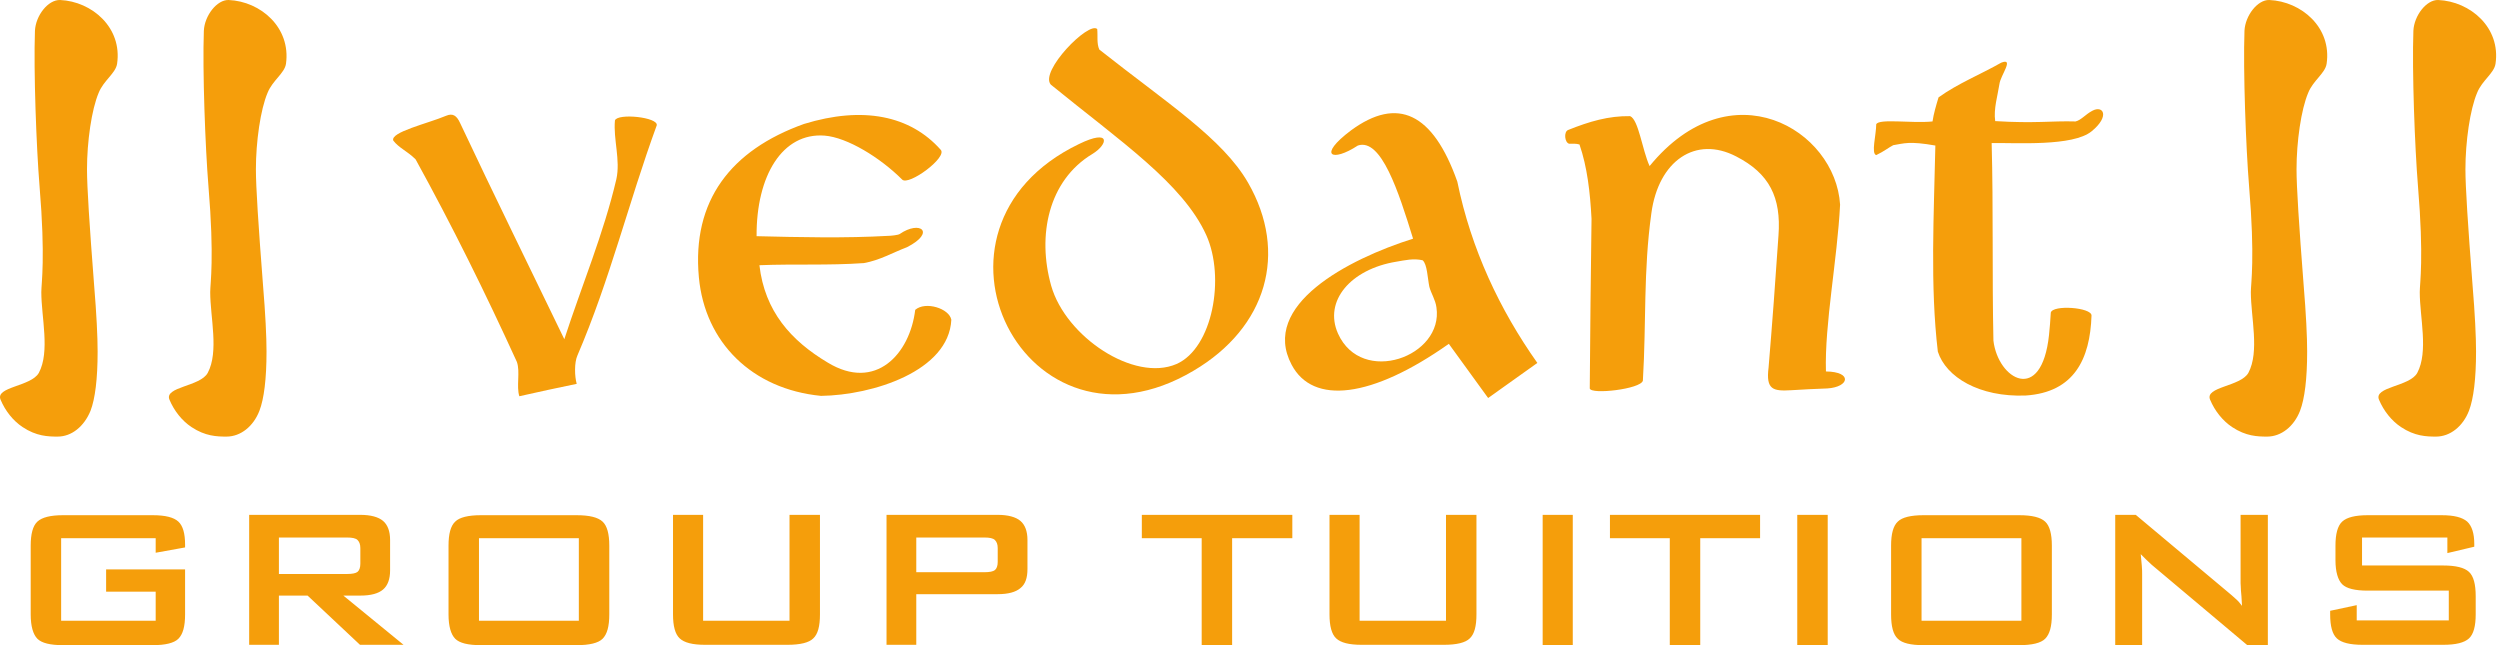 <svg width="186" height="48" viewBox="0 0 186 48" fill="none" xmlns="http://www.w3.org/2000/svg">
<path fill-rule="evenodd" clip-rule="evenodd" d="M8.712 4.742C8.607 5.454 7.711 5.981 7.342 6.903C6.815 8.141 6.473 10.538 6.473 12.593C6.473 13.91 6.657 16.756 7 21.181C7.184 23.394 7.263 25.054 7.263 26.16C7.263 28.189 7.079 29.664 6.736 30.56C6.262 31.719 5.34 32.483 4.286 32.483C3.575 32.483 2.705 32.457 1.678 31.772C0.967 31.298 0.387 30.56 0.045 29.743C-0.377 28.768 2.31 28.768 2.89 27.741C3.733 26.16 3.074 23.605 3.074 21.735C3.074 21.05 3.39 19.232 2.943 13.858C2.705 10.96 2.495 5.296 2.6 2.292C2.653 1.16 3.575 -0.026 4.471 0C6.842 0.106 9.107 2.055 8.712 4.742ZM185.667 4.742C185.562 5.454 184.666 5.981 184.298 6.903C183.771 8.141 183.428 10.538 183.428 12.593C183.428 13.91 183.613 16.756 183.955 21.181C184.139 23.394 184.218 25.054 184.218 26.16C184.218 28.189 184.034 29.664 183.692 30.56C183.244 31.719 182.295 32.483 181.242 32.483C180.53 32.483 179.661 32.457 178.633 31.772C177.922 31.298 177.343 30.56 177 29.743C176.579 28.768 179.292 28.768 179.845 27.741C180.688 26.16 180.03 23.605 180.03 21.735C180.03 21.05 180.346 19.232 179.898 13.858C179.661 10.96 179.45 5.296 179.556 2.292C179.608 1.16 180.53 -0.026 181.4 0C183.797 0.106 186.063 2.055 185.667 4.742ZM173.101 4.742C172.996 5.454 172.1 5.981 171.731 6.903C171.204 8.141 170.862 10.538 170.862 12.593C170.862 13.91 171.046 16.756 171.389 21.181C171.573 23.394 171.652 25.054 171.652 26.16C171.652 28.189 171.468 29.664 171.125 30.56C170.677 31.719 169.729 32.483 168.675 32.483C167.964 32.483 167.095 32.457 166.067 31.772C165.356 31.298 164.776 30.56 164.434 29.743C164.012 28.768 166.699 28.768 167.279 27.741C168.122 26.16 167.463 23.605 167.463 21.735C167.463 21.05 167.78 19.232 167.332 13.858C167.095 10.96 166.884 5.296 166.989 2.292C167.042 1.16 167.964 -0.026 168.833 0C171.231 0.106 173.496 2.055 173.101 4.742ZM21.278 4.742C21.173 5.454 20.277 5.981 19.908 6.903C19.381 8.141 19.039 10.538 19.039 12.593C19.039 13.91 19.223 16.756 19.566 21.181C19.75 23.394 19.829 25.054 19.829 26.16C19.829 28.189 19.645 29.664 19.302 30.56C18.855 31.719 17.906 32.483 16.852 32.483C16.141 32.483 15.272 32.457 14.244 31.772C13.533 31.298 12.953 30.56 12.611 29.743C12.189 28.768 14.903 28.768 15.456 27.741C16.299 26.16 15.64 23.605 15.64 21.735C15.64 21.05 15.957 19.232 15.509 13.858C15.272 10.96 15.061 5.296 15.166 2.292C15.219 1.16 16.141 -0.026 17.011 0C19.408 0.106 21.647 2.055 21.278 4.742Z" fill="#F59E0B"/>
<path fill-rule="evenodd" clip-rule="evenodd" d="M30.92 11.855C33.66 16.834 36.11 21.787 38.455 26.924C38.718 27.662 38.402 28.742 38.639 29.48C40.062 29.163 41.484 28.847 42.907 28.558C42.749 28.004 42.722 26.977 42.959 26.45C45.409 20.733 46.727 15.175 48.861 9.326C48.992 8.72 45.963 8.404 45.752 8.957C45.62 10.354 46.173 11.908 45.857 13.331C44.909 17.387 43.276 21.26 41.985 25.238C39.403 19.89 36.769 14.542 34.239 9.168C33.976 8.588 33.686 8.404 33.186 8.615C31.816 9.194 29.023 9.827 29.26 10.459C29.682 11.012 30.314 11.249 30.92 11.855Z" fill="#F59E0B"/>
<path fill-rule="evenodd" clip-rule="evenodd" d="M67.118 13.357C65.484 11.724 63.034 10.222 61.348 10.09C58.213 9.853 56.264 13.067 56.29 17.572C59.504 17.651 62.876 17.73 66.116 17.546C66.274 17.546 66.801 17.493 66.933 17.414C68.461 16.36 69.647 17.282 67.486 18.389C66.38 18.81 65.458 19.363 64.272 19.574C61.638 19.759 59.135 19.627 56.501 19.732C56.896 23.157 58.845 25.344 61.585 26.977C65.142 29.137 67.697 26.345 68.092 23.052C68.856 22.393 70.621 22.946 70.779 23.789C70.595 27.609 64.931 29.401 61.085 29.453C55.947 28.953 52.444 25.475 51.996 20.628C51.469 14.938 54.367 11.17 59.82 9.221C64.193 7.877 67.723 8.589 69.989 11.144C70.516 11.697 67.592 13.857 67.118 13.357Z" fill="#F59E0B"/>
<path fill-rule="evenodd" clip-rule="evenodd" d="M81.791 3.689C86.823 7.667 90.959 10.301 92.856 13.594C95.859 18.81 94.252 24.369 88.799 27.583C76.311 34.986 67.223 17.019 80.263 10.723C82.687 9.537 82.45 10.749 81.264 11.46C77.998 13.436 77.154 17.519 78.208 21.26C79.288 25.054 84.373 28.452 87.534 27.082C90.221 25.897 91.17 20.654 89.747 17.493C88.008 13.647 83.319 10.485 78.182 6.297C77.313 5.322 81.001 1.555 81.633 2.161C81.686 2.635 81.58 3.241 81.791 3.689Z" fill="#F59E0B"/>
<path fill-rule="evenodd" clip-rule="evenodd" d="M101.023 10.828C102.761 10.248 104.052 14.253 105.132 17.757C100.285 19.285 93.751 22.709 96.096 27.135C97.677 30.139 102.05 29.638 107.793 25.581C108.768 26.924 109.743 28.268 110.717 29.612C111.929 28.742 113.167 27.873 114.379 27.003C111.587 23.052 109.453 18.547 108.425 13.515C106.608 8.378 103.973 7.166 100.522 9.695C97.993 11.592 99.099 12.093 101.023 10.828ZM105.844 19.364C105.159 19.206 104.526 19.364 103.894 19.469C100.496 20.022 98.467 22.393 99.547 24.817C101.312 28.742 107.424 26.529 106.871 22.867C106.792 22.288 106.476 21.84 106.344 21.339C106.212 20.707 106.186 19.653 105.844 19.364Z" fill="#F59E0B"/>
<path fill-rule="evenodd" clip-rule="evenodd" d="M117.514 10.749C118.094 12.435 118.304 14.305 118.41 16.281C118.357 20.47 118.304 24.712 118.278 28.9C118.357 29.374 122.072 28.953 122.23 28.321C122.493 23.921 122.256 20.233 122.862 15.86C123.389 11.961 126.155 10.064 129.184 11.645C131.635 12.909 132.53 14.674 132.319 17.52C132.109 20.654 131.845 24.211 131.582 27.346C131.371 29.006 131.924 29.111 133.268 29.032C134.164 28.979 135.059 28.927 135.955 28.9C137.588 28.795 137.852 27.662 135.85 27.636C135.744 24.132 136.693 19.337 136.903 15.227C136.561 9.642 128.763 4.98 122.73 12.356C122.177 11.144 121.913 8.905 121.281 8.641C119.674 8.615 118.252 9.037 116.671 9.669C116.328 9.801 116.407 10.617 116.75 10.696C117.013 10.696 117.251 10.67 117.514 10.749Z" fill="#F59E0B"/>
<path fill-rule="evenodd" clip-rule="evenodd" d="M155.609 9.774C154.212 10.907 150.024 10.617 148.179 10.643C148.311 15.491 148.206 20.496 148.311 25.344C148.654 28.241 151.894 30.112 152.447 24.922C152.5 24.369 152.553 23.816 152.579 23.262C152.711 22.657 155.609 22.867 155.609 23.473C155.503 26.713 154.318 29.19 150.709 29.427C147.257 29.559 144.781 28.057 144.175 26.16C143.596 21.26 143.885 15.965 143.991 10.828C142.041 10.485 141.672 10.67 140.856 10.802C140.54 10.96 140.197 11.249 139.591 11.539C139.196 11.434 139.591 10.037 139.591 9.247C139.802 8.799 142.226 9.194 143.78 9.036C143.859 8.483 144.043 7.851 144.228 7.245C145.65 6.218 147.363 5.533 148.891 4.663C149.892 4.268 148.838 5.612 148.759 6.244C148.627 7.113 148.311 8.114 148.443 9.01C151.42 9.194 152.605 8.984 154.423 9.036C154.845 8.931 155.161 8.51 155.661 8.246C156.478 7.798 157.005 8.641 155.609 9.774Z" fill="#F59E0B"/>
<path fill-rule="evenodd" clip-rule="evenodd" d="M11.583 40.044H4.549V46.182H11.583V44.022H7.895V42.362H13.77V45.708C13.77 46.604 13.612 47.183 13.269 47.526C12.953 47.842 12.295 48 11.373 48H4.681C3.733 48 3.1 47.842 2.784 47.526C2.468 47.21 2.284 46.604 2.284 45.708V40.597C2.284 39.728 2.442 39.122 2.784 38.806C3.127 38.49 3.759 38.331 4.681 38.331H11.373C12.295 38.331 12.927 38.49 13.269 38.806C13.612 39.122 13.77 39.701 13.77 40.518V40.729L11.583 41.124V40.044ZM25.809 39.991H20.751V42.705H25.809C26.204 42.705 26.468 42.652 26.6 42.547C26.731 42.441 26.81 42.23 26.81 41.941V40.782C26.81 40.492 26.731 40.307 26.6 40.176C26.468 40.044 26.204 39.991 25.809 39.991ZM18.538 48V38.305H26.81C27.574 38.305 28.154 38.463 28.496 38.753C28.839 39.043 29.023 39.517 29.023 40.176V42.441C29.023 43.1 28.839 43.574 28.496 43.864C28.154 44.154 27.601 44.312 26.81 44.312H25.546L30.024 47.974H26.784L22.885 44.312H20.751V47.974H18.538V48ZM33.37 40.597C33.37 39.728 33.528 39.122 33.871 38.806C34.187 38.49 34.845 38.331 35.767 38.331H42.907C43.855 38.331 44.487 38.49 44.83 38.806C45.172 39.122 45.331 39.728 45.331 40.597V45.708C45.331 46.604 45.172 47.183 44.83 47.526C44.514 47.842 43.855 48 42.907 48H35.767C34.819 48 34.187 47.842 33.871 47.526C33.554 47.21 33.37 46.604 33.37 45.708V40.597ZM35.636 46.182H43.065V40.044H35.636V46.182ZM52.312 38.305V46.182H58.74V38.305H61.005V45.708C61.005 46.604 60.847 47.183 60.505 47.499C60.189 47.816 59.53 47.974 58.582 47.974H52.47C51.521 47.974 50.916 47.816 50.573 47.499C50.23 47.183 50.072 46.577 50.072 45.708V38.305H52.312ZM73.229 39.991H68.171V42.573H73.229C73.624 42.573 73.888 42.52 74.019 42.415C74.151 42.309 74.23 42.099 74.23 41.809V40.782C74.23 40.492 74.151 40.307 74.019 40.176C73.888 40.044 73.624 39.991 73.229 39.991ZM65.958 48V38.305H74.23C74.994 38.305 75.574 38.463 75.916 38.753C76.259 39.043 76.443 39.517 76.443 40.176V42.336C76.443 42.995 76.285 43.469 75.916 43.758C75.574 44.048 75.021 44.206 74.23 44.206H68.171V47.974H65.958V48ZM91.67 40.044V48H89.405V40.044H84.952V38.305H96.149V40.044H91.67ZM101.154 38.305V46.182H107.582V38.305H109.848V45.708C109.848 46.604 109.69 47.183 109.347 47.499C109.031 47.816 108.373 47.974 107.424 47.974H101.312C100.364 47.974 99.758 47.816 99.415 47.499C99.073 47.183 98.915 46.577 98.915 45.708V38.305H101.154ZM114.774 48V38.305H117.014V48H114.774ZM126.498 40.044V48H124.232V40.044H119.78V38.305H130.95V40.044H126.498ZM133.716 48V38.305H135.982V48H133.716ZM140.697 40.597C140.697 39.728 140.855 39.122 141.198 38.806C141.514 38.49 142.173 38.331 143.095 38.331H150.234C151.182 38.331 151.815 38.49 152.157 38.806C152.5 39.122 152.658 39.728 152.658 40.597V45.708C152.658 46.604 152.5 47.183 152.157 47.526C151.841 47.842 151.182 48 150.234 48H143.095C142.146 48 141.514 47.842 141.198 47.526C140.855 47.21 140.697 46.604 140.697 45.708V40.597ZM142.963 46.182H150.392V40.044H142.963V46.182ZM157.373 48V38.305H158.901L165.724 44.022C165.962 44.206 166.146 44.391 166.33 44.549C166.515 44.707 166.673 44.891 166.805 45.076C166.778 44.523 166.752 44.154 166.725 43.916C166.725 43.679 166.699 43.521 166.699 43.39V38.305H168.728V48H167.2L160.087 42.02C159.929 41.862 159.771 41.73 159.639 41.598C159.507 41.467 159.402 41.361 159.27 41.229C159.296 41.519 159.323 41.809 159.349 42.072C159.375 42.336 159.375 42.573 159.375 42.757V48H157.373ZM182.084 39.991H175.735V42.072H181.768C182.717 42.072 183.349 42.23 183.691 42.547C184.034 42.863 184.192 43.469 184.192 44.364V45.708C184.192 46.577 184.034 47.183 183.691 47.499C183.349 47.816 182.717 47.974 181.768 47.974H175.788C174.84 47.974 174.207 47.816 173.865 47.499C173.522 47.183 173.364 46.577 173.364 45.708V45.444L175.34 45.023V46.156H182.19V43.943H176.157C175.208 43.943 174.576 43.785 174.26 43.469C173.944 43.153 173.759 42.547 173.759 41.677V40.597C173.759 39.728 173.918 39.122 174.26 38.806C174.602 38.49 175.235 38.331 176.157 38.331H181.663C182.585 38.331 183.191 38.49 183.56 38.806C183.902 39.122 184.086 39.675 184.086 40.465V40.676L182.084 41.15V39.991Z" fill="#F59E0B"/>
</svg>
